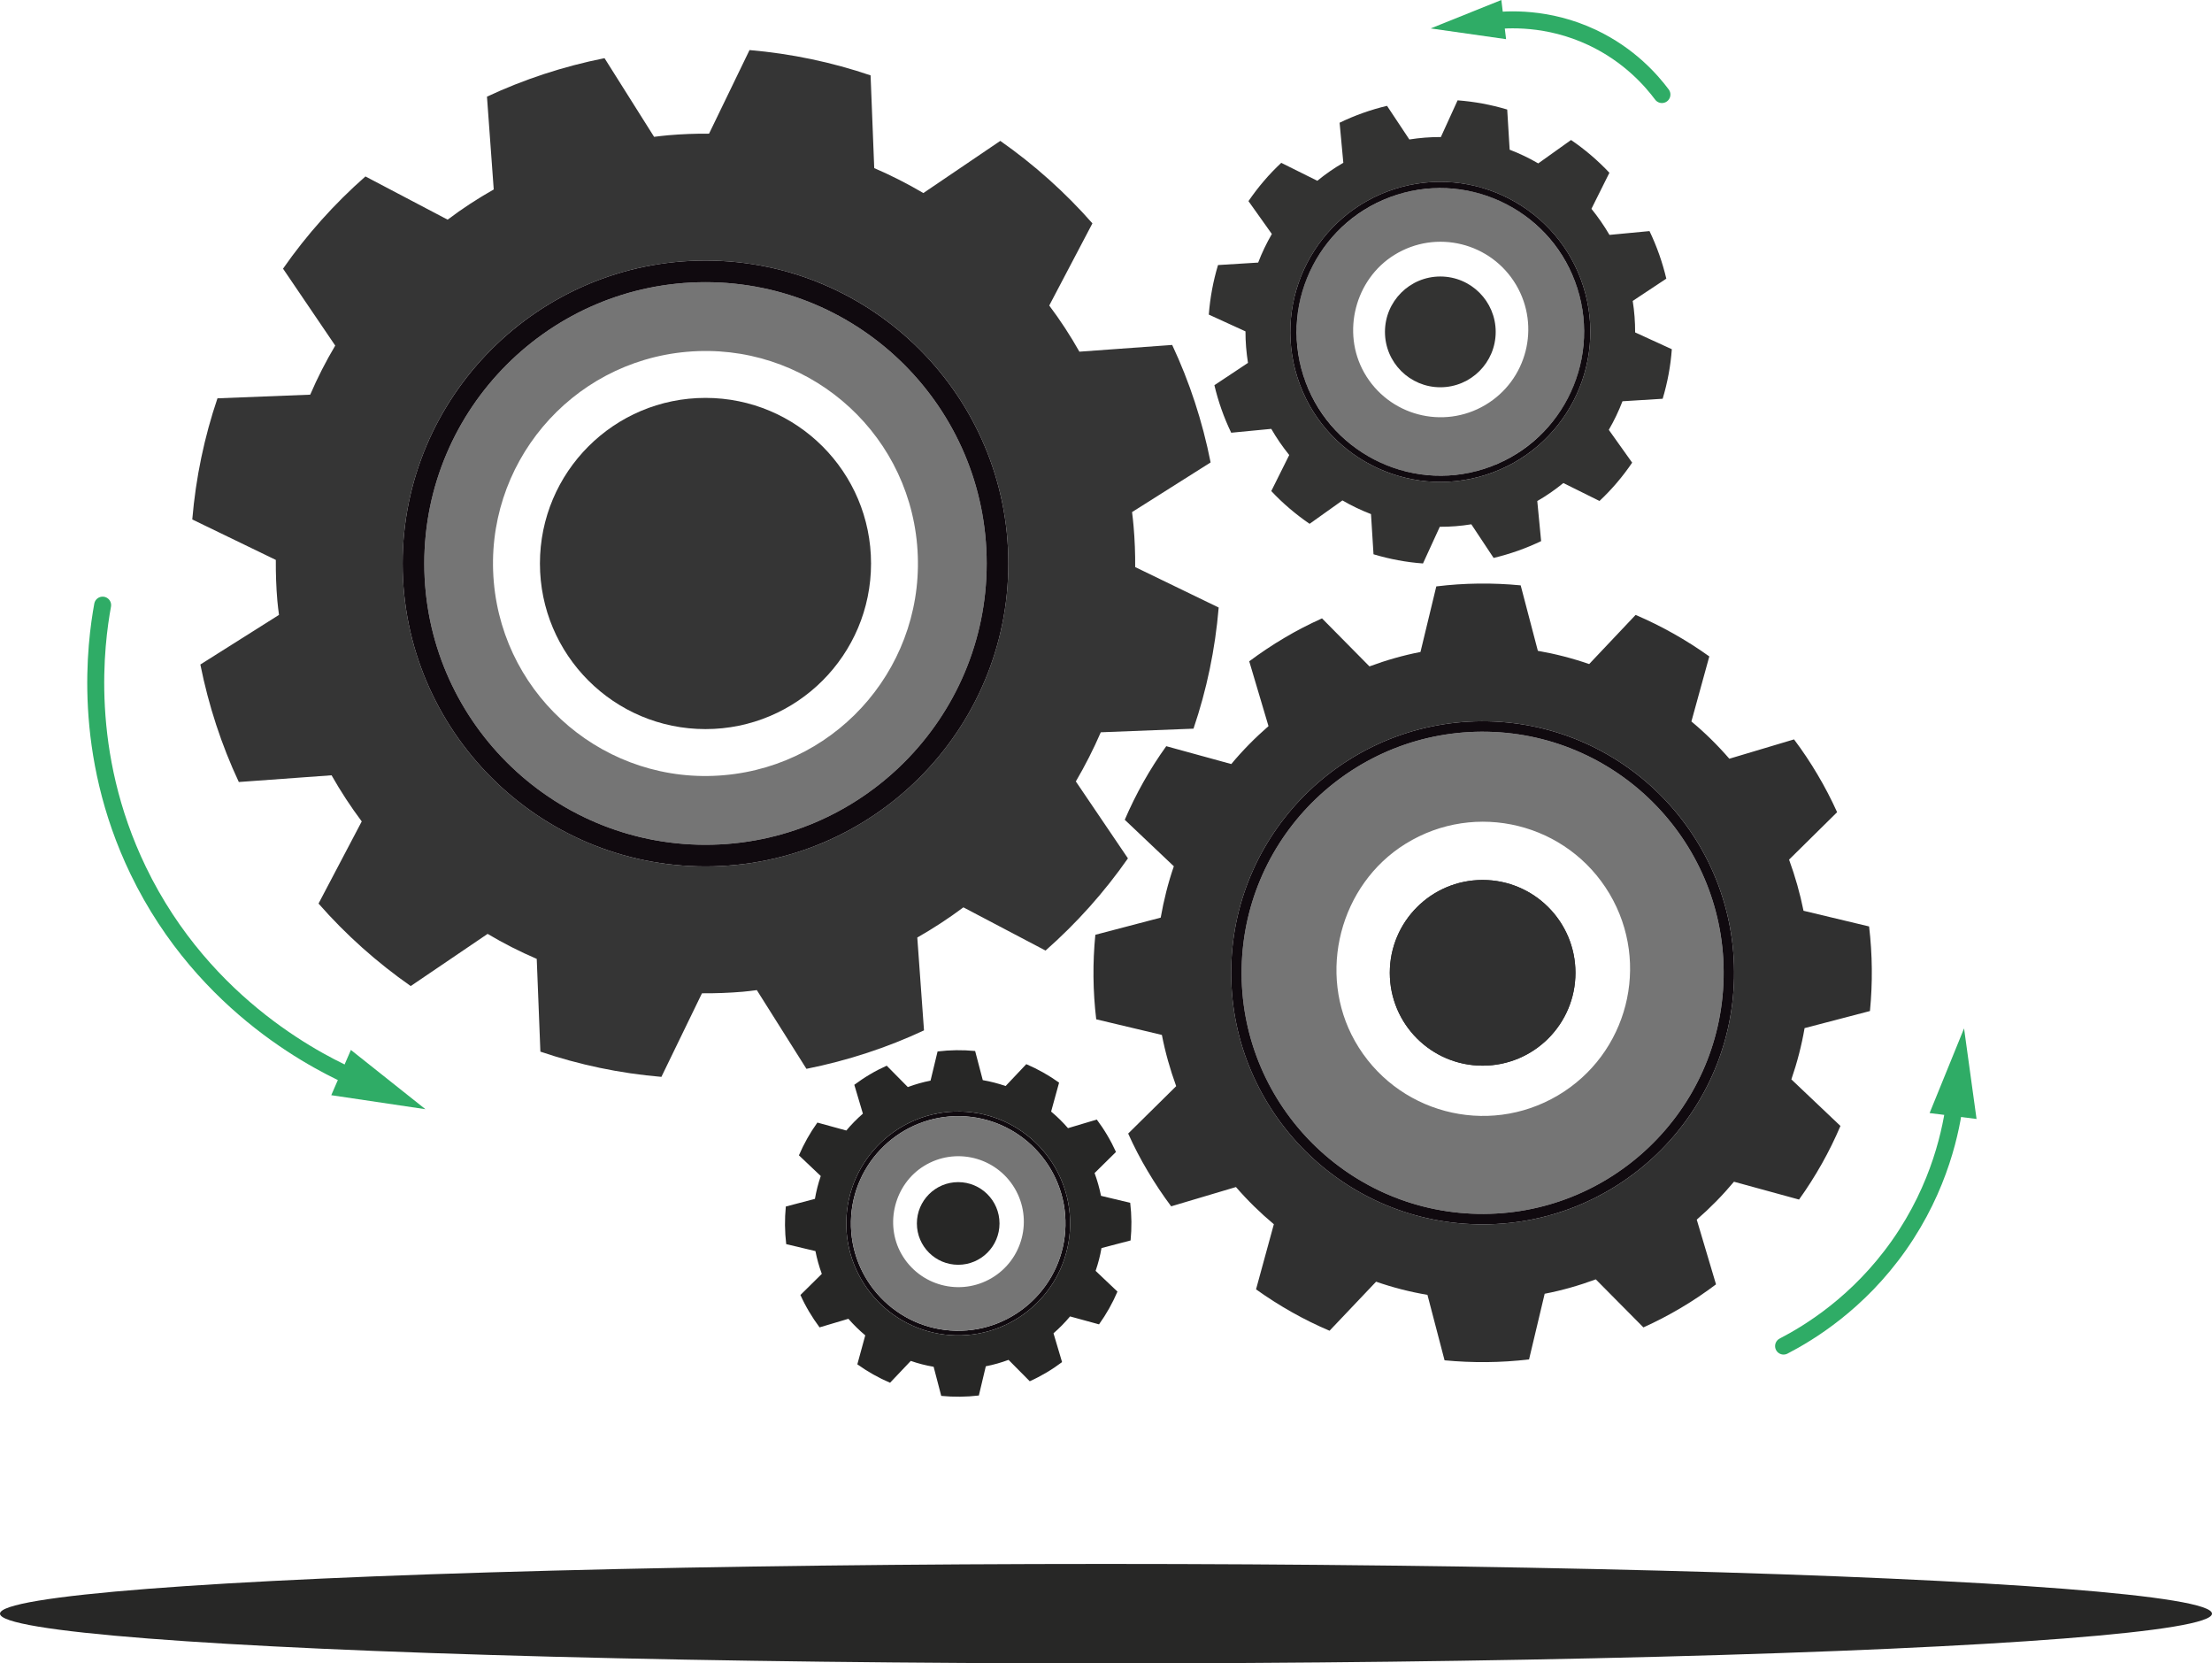 <?xml version="1.0" encoding="UTF-8"?>
<svg id="Layer_2" data-name="Layer 2" xmlns="http://www.w3.org/2000/svg" viewBox="0 0 782.137 587.99">
  <g id="Website">
    <g id="Tandwiel">
      <g>
        <g>
          <path d="m242.922,124.355c-41.324,3.588-71.901,40.026-68.324,81.357,3.61,41.315,40.053,71.927,81.379,68.311,41.327-3.588,71.901-40.02,68.306-81.371-3.575-41.311-40.017-71.907-81.362-68.297Z" fill="none" stroke-width="0"/>
          <path d="m497.007,298.265c-23.32,14.436-31.405,45.874-17.922,69.752,14.378,25.423,46.727,34.008,71.767,19.209,24.717-14.623,32.899-46.52,18.281-71.237-14.804-24.984-47.291-33.1-72.126-17.724Z" fill="none" stroke-width="0"/>
          <path d="m422.006,257.576c4.646-13.674,7.67-28.028,8.908-42.819l-29.527-14.302c.033-4.786-.138-9.608-.57-14.452-.12-1.675-.345-3.318-.535-4.984l27.777-17.554c-2.889-14.581-7.481-28.51-13.588-41.529l-32.81,2.381c-3.201-5.684-6.777-11.145-10.664-16.316l15.269-29.044c-9.646-10.971-20.601-20.759-32.574-29.153l-27.205,18.44c-5.572-3.285-11.365-6.236-17.369-8.819l-1.289-32.783c-13.67-4.644-28.035-7.673-42.806-8.944l-14.309,29.554c-4.781-.042-9.578.145-14.445.561-1.688.147-3.338.359-4.989.556l-17.528-27.808c-14.599,2.915-28.53,7.51-41.563,13.606l2.39,32.808c-5.677,3.211-11.144,6.773-16.302,10.675l-29.065-15.28c-10.991,9.666-20.779,20.61-29.135,32.601l18.456,27.189c-3.305,5.579-6.28,11.367-8.842,17.353l-32.799,1.288c-4.643,13.674-7.652,28.013-8.908,42.823l29.543,14.301c-.031,4.791.125,9.606.541,14.454.149,1.675.359,3.312.581,4.982l-27.808,17.541c2.924,14.583,7.496,28.512,13.601,41.534l32.797-2.376c3.217,5.679,6.777,11.118,10.666,16.307l-15.276,29.035c9.648,11.009,20.623,20.79,32.592,29.16l27.191-18.443c5.588,3.316,11.385,6.276,17.369,8.837l1.292,32.79c13.67,4.632,27.995,7.668,42.786,8.918l14.343-29.543c4.766.029,9.599-.134,14.45-.55,1.666-.134,3.316-.365,4.951-.575l17.541,27.83c14.619-2.922,28.53-7.499,41.57-13.594l-2.372-32.819c5.654-3.232,11.105-6.784,16.303-10.67l29.046,15.274c10.971-9.666,20.757-20.603,29.133-32.589l-18.423-27.191c3.272-5.588,6.228-11.385,8.826-17.378l32.779-1.278Zm-172.547,48.696c-59.059,0-107.089-48.039-107.089-107.085s48.03-107.085,107.089-107.085,107.076,48.041,107.076,107.085-48.035,107.085-107.076,107.085Z" fill="#353535" stroke-width="0"/>
          <path d="m150.022,199.187c0,54.823,44.592,99.432,99.437,99.432s99.422-44.609,99.422-99.432-44.592-99.439-99.422-99.439-99.437,44.611-99.437,99.439Zm174.262-6.534c3.595,41.351-26.979,77.782-68.306,81.371-41.326,3.617-77.769-26.995-81.379-68.311-3.577-41.331,27-77.769,68.324-81.357,41.345-3.61,77.787,26.986,81.362,68.297Z" fill="#757575" stroke-width="0"/>
          <path d="m439.032,342.091c-.982,46.986,36.445,86.014,83.424,86.996,46.985.989,86.009-36.445,86.991-83.419.993-46.984-36.427-86.012-83.43-86.996-46.984-.984-86.008,36.436-86.985,83.42Zm130.1-26.102c14.619,24.717,6.436,56.614-18.281,71.237-25.039,14.799-57.389,6.214-71.767-19.209-13.483-23.877-5.399-55.316,17.922-69.752,24.835-15.376,57.322-7.26,72.126,17.724Z" fill="#757575" stroke-width="0"/>
          <path d="m661.194,357.389c.964-9.915.879-19.904-.305-29.899l-23.187-5.545c-1.218-6.078-2.94-12.14-5.109-18.08l16.991-16.765c-2.042-4.51-4.347-8.958-6.926-13.299-2.55-4.325-5.332-8.465-8.31-12.436l-22.875,6.835c-4.158-4.797-8.632-9.2-13.412-13.171l6.332-22.993c-8.187-5.848-16.908-10.748-26.055-14.672l-16.425,17.372c-5.917-2.049-11.991-3.608-18.144-4.679l-6.071-23.137c-9.891-.958-19.897-.851-29.839.369l-5.592,23.176c-6.086,1.18-12.104,2.895-18.04,5.098l-16.781-16.978c-4.472,2.022-8.96,4.298-13.293,6.891-4.336,2.555-8.479,5.345-12.437,8.287l6.811,22.915c-4.78,4.165-9.185,8.63-13.158,13.401l-22.993-6.312c-5.862,8.158-10.748,16.886-14.67,26.011l17.354,16.441c-2.047,5.924-3.559,11.997-4.644,18.151l-23.113,6.066c-.977,9.893-.877,19.902.31,29.877l23.218,5.524c1.187,6.111,2.886,12.14,5.056,18.109l-16.976,16.759c2.032,4.515,4.314,8.94,6.896,13.258,2.579,4.356,5.349,8.514,8.307,12.461l22.906-6.818c4.147,4.78,8.655,9.18,13.401,13.147l-6.298,23.019c8.173,5.837,16.873,10.759,25.988,14.633l16.461-17.341c5.935,2.064,11.951,3.603,18.16,4.657l6.051,23.133c9.875.937,19.902.875,29.875-.319l5.523-23.206c6.102-1.178,12.138-2.895,18.073-5.094l16.837,16.986c4.472-2.011,8.906-4.316,13.242-6.886,4.347-2.566,8.459-5.347,12.43-8.327l-6.809-22.875c4.784-4.156,9.187-8.65,13.156-13.405l23.011,6.305c5.848-8.172,10.768-16.897,14.639-26.02l-17.354-16.461c2.031-5.884,3.611-11.942,4.677-18.122l23.113-6.04Zm-138.82,75.386c-49.012-1.025-88.057-41.741-87.023-90.762,1.014-49.012,41.723-88.058,90.754-87.029,49.015,1.025,88.05,41.741,87.038,90.762-1.033,49.017-41.737,88.063-90.769,87.029Z" fill="#303030" stroke-width="0"/>
          <path d="m142.37,199.187c0,59.046,48.03,107.085,107.089,107.085s107.076-48.039,107.076-107.085-48.035-107.085-107.076-107.085-107.089,48.041-107.089,107.085Zm206.511,0c0,54.823-44.592,99.432-99.422,99.432s-99.437-44.609-99.437-99.432,44.592-99.439,99.437-99.439,99.422,44.611,99.422,99.439Z" fill="#100a0f" stroke-width="0"/>
          <path d="m435.351,342.013c-1.034,49.022,38.01,89.738,87.023,90.762,49.032,1.034,89.736-38.012,90.769-87.029,1.011-49.022-38.024-89.738-87.038-90.762-49.03-1.029-89.74,38.017-90.754,87.029Zm174.097,3.655c-.982,46.975-40.006,84.408-86.991,83.419-46.979-.982-84.406-40.01-83.424-86.996.978-46.984,40.001-84.404,86.985-83.42,47.003.985,84.424,40.013,83.43,86.996Z" fill="#100a0f" stroke-width="0"/>
          <circle cx="524.24" cy="343.879" r="32.821" fill="#272726" stroke-width="0"/>
        </g>
        <circle cx="249.452" cy="199.19" r="58.538" fill="#353535" stroke-width="0"/>
        <circle cx="524.24" cy="343.879" r="32.821" fill="#303030" stroke-width="0"/>
        <path d="m326.687,412.176c-10.379,6.425-13.978,20.418-7.977,31.045,6.399,11.315,20.797,15.136,31.942,8.549,11.001-6.508,14.643-20.705,8.136-31.706-6.589-11.12-21.048-14.732-32.102-7.888Z" fill="none" stroke-width="0"/>
        <path d="m299.245,431.647c-.46,21.818,16.918,39.94,38.732,40.396,21.823.46,39.94-16.919,40.399-38.735.45-21.818-16.924-39.94-38.739-40.396-21.822-.458-39.941,16.921-40.393,38.735Zm77.487,1.627c-.437,20.907-17.806,37.568-38.718,37.128-20.909-.437-37.567-17.808-37.13-38.72.435-20.911,17.804-37.566,38.715-37.128,20.92.438,37.575,17.809,37.133,38.72Z" fill="#100a0f" stroke-width="0"/>
        <g>
          <path d="m300.883,431.682c-.437,20.912,16.221,38.283,37.13,38.72,20.912.44,38.281-16.221,38.718-37.128.442-20.911-16.213-38.282-37.133-38.72-20.912-.438-38.28,16.217-38.715,37.128Zm57.905-11.617c6.506,11.001,2.865,25.198-8.136,31.706-11.145,6.587-25.542,2.766-31.942-8.549-6.001-10.627-2.403-24.62,7.977-31.045,11.053-6.844,25.513-3.231,32.102,7.888Z" fill="#757575" stroke-width="0"/>
          <path d="m399.763,438.491c.429-4.413.391-8.859-.136-13.308l-10.32-2.468c-.542-2.705-1.309-5.403-2.274-8.047l7.562-7.462c-.909-2.007-1.935-3.987-3.083-5.919-1.135-1.925-2.373-3.768-3.698-5.535l-10.181,3.042c-1.851-2.135-3.842-4.095-5.969-5.862l2.818-10.234c-3.644-2.603-7.525-4.784-11.597-6.53l-7.311,7.732c-2.634-.912-5.337-1.606-8.076-2.083l-2.702-10.298c-4.402-.426-8.856-.379-13.281.164l-2.489,10.315c-2.709.525-5.387,1.288-8.029,2.269l-7.469-7.556c-1.99.9-3.988,1.913-5.917,3.067-1.93,1.137-3.774,2.379-5.535,3.688l3.031,10.199c-2.127,1.854-4.088,3.841-5.856,5.964l-10.234-2.809c-2.609,3.631-4.784,7.516-6.529,11.577l7.724,7.317c-.911,2.637-1.584,5.34-2.067,8.079l-10.287,2.7c-.435,4.403-.39,8.858.138,13.298l10.334,2.458c.528,2.72,1.285,5.403,2.25,8.06l-7.556,7.459c.904,2.009,1.92,3.979,3.069,5.901,1.148,1.939,2.381,3.79,3.697,5.546l10.195-3.034c1.846,2.127,3.852,4.086,5.964,5.851l-2.803,10.245c3.638,2.598,7.51,4.789,11.567,6.513l7.326-7.718c2.642.919,5.319,1.604,8.083,2.073l2.693,10.296c4.395.417,8.858.39,13.297-.142l2.458-10.329c2.716-.524,5.402-1.289,8.044-2.267l7.494,7.56c1.99-.895,3.964-1.921,5.894-3.065,1.935-1.142,3.765-2.38,5.532-3.706l-3.03-10.181c2.129-1.85,4.089-3.85,5.855-5.966l10.242,2.806c2.603-3.637,4.793-7.521,6.516-11.581l-7.724-7.326c.904-2.619,1.607-5.315,2.082-8.066l10.287-2.688Zm-61.786,33.553c-21.814-.456-39.192-18.578-38.732-40.396.451-21.814,18.57-39.193,40.393-38.735,21.815.456,39.189,18.578,38.739,40.396-.46,21.816-18.576,39.195-40.399,38.735Z" fill="#272726" stroke-width="0"/>
          <circle cx="338.808" cy="432.478" r="14.608" fill="#272726" stroke-width="0"/>
        </g>
        <g>
          <path d="m493.04,90.107c-13.911,8.611-18.733,27.365-10.69,41.608,8.577,15.165,27.873,20.286,42.81,11.458,14.744-8.723,19.625-27.75,10.905-42.493-8.831-14.903-28.21-19.744-43.024-10.572Z" fill="none" stroke-width="0"/>
          <path d="m458.458,116.249c-.586,28.028,21.74,51.308,49.763,51.894,28.027.59,51.305-21.74,51.891-49.76.593-28.026-21.729-51.307-49.767-51.894-28.026-.587-51.304,21.734-51.888,49.761Zm77.606-15.57c8.72,14.744,3.839,33.771-10.905,42.493-14.936,8.828-34.233,3.707-42.81-11.458-8.043-14.243-3.22-32.996,10.69-41.608,14.814-9.172,34.193-4.331,43.024,10.572Z" fill="#757575" stroke-width="0"/>
          <g>
            <path d="m589.189,98.505c-1.37-5.782-3.346-11.404-5.944-16.817l-14.157,1.346c-1.861-3.195-4.003-6.284-6.374-9.218l6.353-12.743c-2.023-2.151-4.183-4.217-6.476-6.169-2.274-1.949-4.644-3.748-7.091-5.415l-11.591,8.273c-3.273-1.905-6.648-3.526-10.113-4.845l-.865-14.2c-5.75-1.72-11.618-2.802-17.538-3.251l-5.917,12.975c-3.735-.014-7.464.278-11.144.862l-7.893-11.887c-5.767,1.369-11.394,3.361-16.77,5.969l1.317,14.16c-3.207,1.841-6.273,3.971-9.198,6.36l-12.749-6.343c-2.134,2.004-4.227,4.156-6.173,6.455-1.954,2.279-3.754,4.654-5.42,7.078l8.268,11.619c-1.894,3.273-3.518,6.644-4.84,10.104l-14.196.876c-1.734,5.736-2.806,11.606-3.259,17.513l12.968,5.929c-.012,3.739.307,7.458.883,11.141l-11.874,7.886c1.358,5.772,3.347,11.402,5.942,16.803l14.171-1.364c1.85,3.22,3.973,6.295,6.349,9.245l-6.346,12.736c2.018,2.156,4.161,4.213,6.451,6.152,2.296,1.961,4.663,3.773,7.094,5.43l11.612-8.27c3.263,1.897,6.657,3.511,10.101,4.833l.889,14.208c5.74,1.717,11.6,2.816,17.493,3.242l5.943-12.965c3.749.019,7.441-.273,11.149-.877l7.881,11.889c5.754-1.377,11.402-3.348,16.8-5.947l-1.363-14.164c3.217-1.843,6.292-3.977,9.217-6.364l12.782,6.337c2.136-1.998,4.194-4.155,6.145-6.443,1.958-2.287,3.742-4.651,5.408-7.099l-8.259-11.596c1.898-3.269,3.515-6.656,4.837-10.106l14.205-.883c1.723-5.741,2.816-11.616,3.24-17.512l-12.972-5.941c.01-3.713-.267-7.437-.859-11.131l11.879-7.871Zm-63.799,69.347c-27.861,8.883-57.758-6.56-66.637-34.428-8.889-27.859,6.55-57.755,34.422-66.639,27.862-8.884,57.754,6.562,66.646,34.425,8.879,27.865-6.557,57.76-34.431,66.642Z" fill="#333332" stroke-width="0"/>
            <path d="m458.753,133.423c8.88,27.868,38.777,43.311,66.637,34.428,27.874-8.882,43.31-38.777,34.431-66.642-8.892-27.863-38.784-43.309-66.646-34.425-27.872,8.884-43.311,38.781-34.422,66.639Zm98.968-31.545c8.514,26.702-6.286,55.364-32.995,63.876-26.705,8.515-55.363-6.288-63.879-32.997-8.518-26.707,6.284-55.36,32.992-63.875,26.719-8.518,55.374,6.286,63.883,32.996Z" fill="#100a0f" stroke-width="0"/>
            <circle cx="509.284" cy="117.317" r="19.578" fill="#333332" stroke-width="0"/>
          </g>
        </g>
      </g>
      <g>
        <path d="m126.054,381.511c-11.37-4.936-53.566-24.858-77.186-73.787-20.199-41.842-15.005-80.434-12.576-93.814" fill="none" stroke="#2fac66" stroke-linecap="round" stroke-miterlimit="10" stroke-width="6"/>
        <polygon points="124.072 371.149 150.434 392.094 117.131 387.139 124.072 371.149" fill="#2fac66" stroke-width="0"/>
      </g>
      <g>
        <path d="m526.975,7.493c6.015-.728,20.304-1.628,35.974,5.741,13.244,6.229,21.083,15.359,24.69,20.188" fill="none" stroke="#2fac66" stroke-linecap="round" stroke-miterlimit="10" stroke-width="6"/>
        <polygon points="532.533 13.844 505.866 10.047 530.859 0 532.533 13.844" fill="#2fac66" stroke-width="0"/>
      </g>
      <g>
        <path d="m691.294,388.837c-1.265,10.088-5.199,30.553-19.864,51.394-14.342,20.382-31.777,30.935-40.781,35.598" fill="none" stroke="#2fac66" stroke-linecap="round" stroke-miterlimit="10" stroke-width="6"/>
        <polygon points="682.282 393.459 694.468 363.521 698.886 395.54 682.282 393.459" fill="#2fac66" stroke-width="0"/>
      </g>
      <ellipse cx="391.068" cy="570.413" rx="391.068" ry="17.577" fill="#272726" stroke-width="0"/>
    </g>
  </g>
</svg>